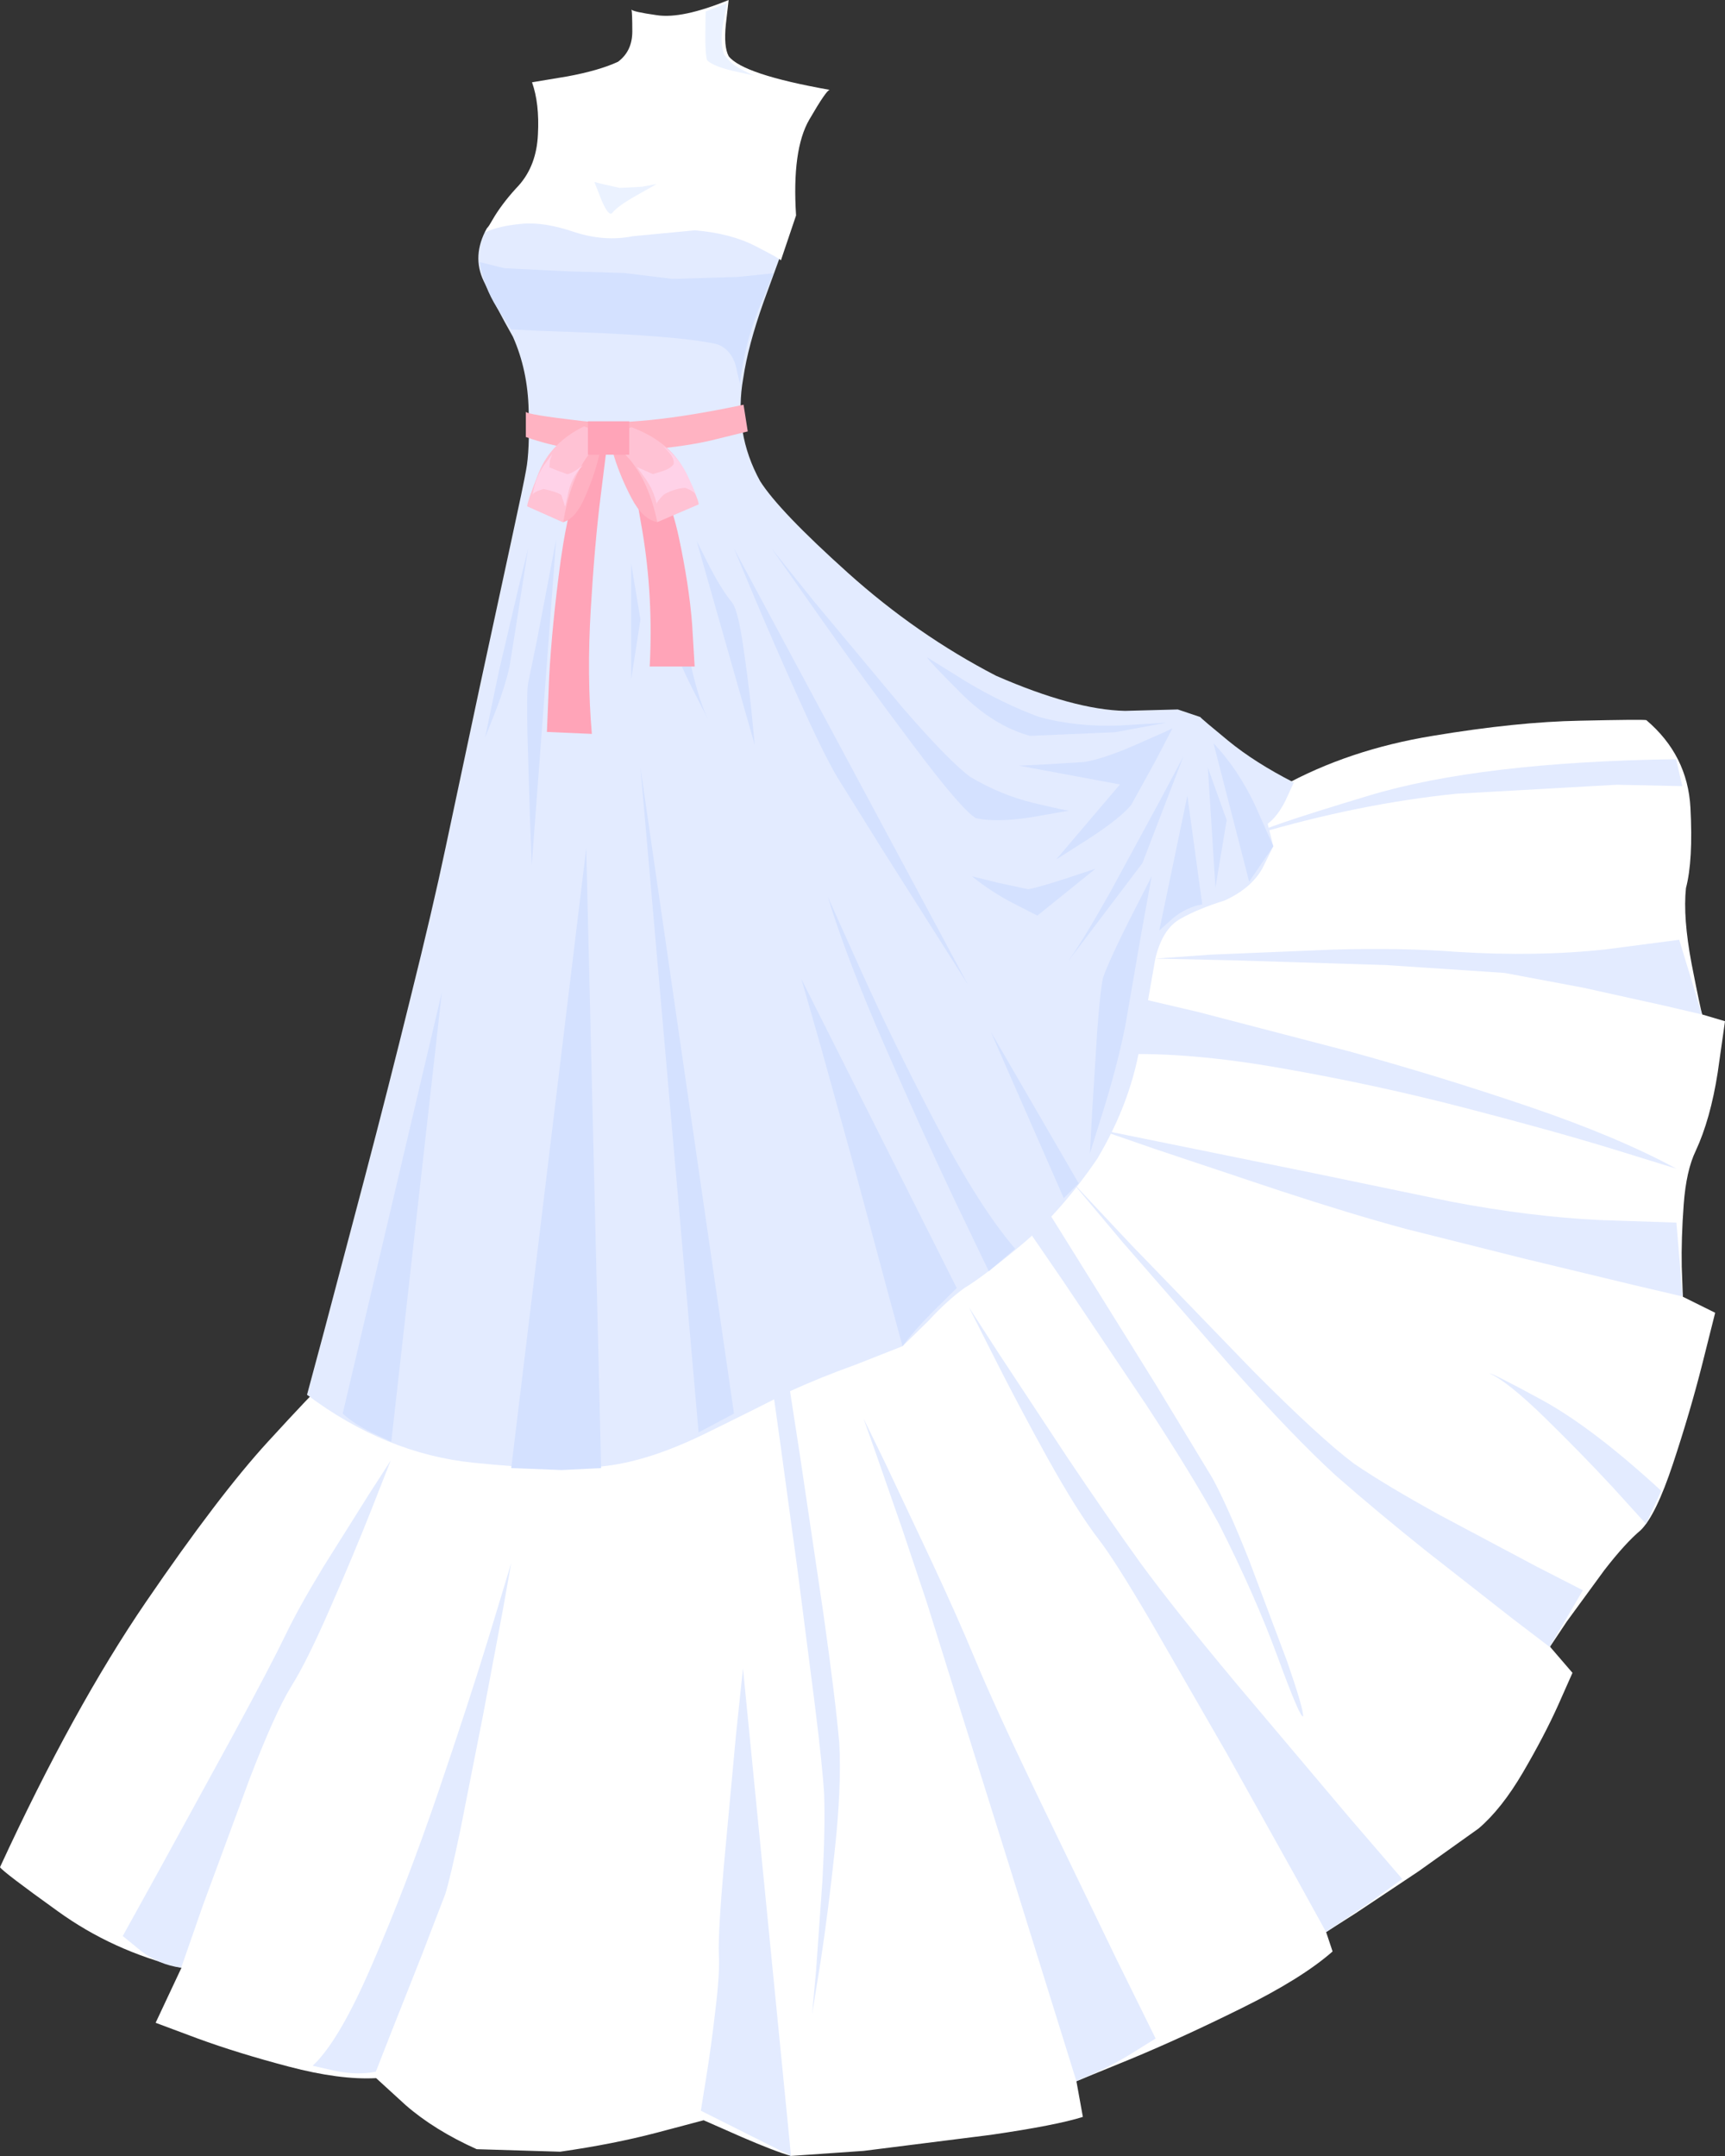 <?xml version="1.0" encoding="UTF-8" standalone="no"?>
<svg xmlns:xlink="http://www.w3.org/1999/xlink" height="383.85px" width="307.05px" xmlns="http://www.w3.org/2000/svg">
  <rect width="100%" height="100%" fill="#333333" stroke="none"/>
  <g transform="matrix(1.0, 0.0, 0.0, 1.0, 153.5, 191.9)">
    <path d="M139.55 -63.7 Q146.9 -57.45 147.4 -48.1 147.9 -38.75 146.6 -33.8 146.05 -28.6 147.6 -20.35 149.2 -12.15 149.5 -11.3 L153.55 -10.1 152.25 -0.95 Q150.95 7.35 148.35 12.95 146.65 16.45 146.2 22.5 145.75 28.6 145.85 33.6 L146.05 38.95 151.8 41.8 149.5 50.95 Q147.35 59.45 144.3 68.65 141.25 77.85 138.55 80.5 135.8 82.8 132.05 87.65 L125.4 96.75 122.4 101.25 126.4 105.9 123.85 111.65 Q121.4 117.1 117.6 123.6 113.8 130.1 109.7 133.6 L99.05 141.2 87.8 148.7 82.55 152.05 83.7 155.5 Q78.25 160.3 67.5 165.6 56.8 170.9 47.75 174.65 L38.1 178.6 39.25 184.95 Q34.55 186.45 22.85 188.15 L0.25 191.0 -12.7 191.9 Q-15.55 191.1 -21.55 188.5 L-28.25 185.55 -36.55 187.75 Q-44.35 189.8 -53.8 191.15 L-68.65 190.7 Q-76.2 187.3 -81.3 182.85 L-86.55 178.05 Q-93.0 178.4 -102.1 176.0 -111.2 173.6 -118.3 171.0 L-125.8 168.2 -121.2 158.4 Q-133.45 155.4 -143.2 148.35 -152.95 141.35 -153.5 140.5 -140.45 112.2 -127.5 93.25 -114.55 74.3 -105.85 64.8 -97.1 55.25 -96.75 55.25 L-80.4 45.0 -40.8 20.15 7.75 -10.25 Q32.45 -25.75 51.0 -37.25 L74.7 -51.9 Q86.55 -58.45 101.5 -60.9 116.5 -63.4 127.75 -63.6 138.95 -63.85 139.55 -63.7" fill="#ffffff" fill-rule="evenodd" stroke="none"/>
    <path d="M-87.85 74.15 L-83.95 68.1 -87.35 76.75 Q-90.55 84.85 -94.7 94.3 -98.8 103.75 -101.65 108.3 -104.55 113.0 -109.1 124.85 L-117.35 147.2 -121.25 158.4 Q-125.25 157.85 -128.35 155.45 L-131.65 152.75 -125.1 140.9 -112.1 117.15 Q-105.25 104.5 -102.7 99.2 -100.35 94.3 -95.95 87.05 L-87.85 74.15" fill="#e3ebff" fill-rule="evenodd" stroke="none"/>
    <path d="M-75.55 127.3 Q-69.95 110.85 -66.3 98.9 L-62.5 86.35 -64.0 94.75 -67.55 113.6 -71.5 133.6 Q-73.4 142.7 -74.25 145.3 L-78.4 156.1 -83.9 170.0 -86.6 176.9 Q-89.75 177.55 -93.65 176.8 L-97.85 175.85 Q-93.1 171.45 -87.15 157.55 -81.15 143.7 -75.55 127.3" fill="#e3ebff" fill-rule="evenodd" stroke="none"/>
    <path d="M-21.25 105.1 L-12.7 191.9 -28.75 183.85 -27.8 177.95 Q-26.9 172.4 -26.15 165.85 -25.35 159.3 -25.55 156.0 -25.7 152.3 -24.65 140.2 L-22.5 117.0 -21.25 105.1" fill="#e3ebff" fill-rule="evenodd" stroke="none"/>
    <path d="M20.05 103.45 Q23.4 111.55 31.0 127.4 L45.15 156.7 52.2 171.0 47.7 173.8 Q43.45 176.4 38.1 178.6 L34.4 166.7 26.0 139.75 16.95 110.9 11.45 93.3 7.1 80.3 2.4 66.8 0.2 60.6 4.05 68.5 12.25 85.9 Q16.9 95.85 20.05 103.45" fill="#e3ebff" fill-rule="evenodd" stroke="none"/>
    <path d="M49.5 86.35 Q55.65 94.75 66.6 107.85 L86.55 131.5 96.1 142.6 90.25 146.85 82.55 152.05 77.2 142.35 64.9 120.3 51.25 96.6 Q44.85 85.7 42.0 82.05 38.3 77.25 32.9 67.55 27.55 57.85 23.4 49.6 L18.95 40.8 24.35 49.15 36.55 67.65 Q43.6 78.15 49.5 86.35" fill="#e3ebff" fill-rule="evenodd" stroke="none"/>
    <path d="M28.6 25.75 L31.3 20.95 38.25 32.1 52.15 54.45 62.35 71.3 Q64.95 76.1 68.8 85.75 L75.6 103.85 Q78.55 112.35 78.45 113.65 77.95 114.05 73.95 103.15 69.95 92.2 63.45 79.35 58.75 70.75 50.6 58.3 L35.7 36.1 28.6 25.75" fill="#e3ebff" fill-rule="evenodd" stroke="none"/>
    <path d="M-15.9 55.8 L-13.2 53.65 -11.1 67.25 -6.95 95.25 Q-4.8 110.45 -4.1 118.5 -3.7 126.2 -4.9 137.4 -6.1 148.65 -7.45 157.4 L-8.95 166.7 -8.25 159.05 -7.1 142.75 Q-6.6 133.65 -6.8 127.6 -7.05 122.95 -8.45 111.65 L-11.55 87.5 -14.55 65.45 -15.9 55.8" fill="#e3ebff" fill-rule="evenodd" stroke="none"/>
    <path d="M122.35 101.3 L115.6 96.15 100.35 84.2 Q91.6 77.2 84.3 70.8 76.85 64.0 65.9 51.7 L46.3 29.2 37.15 18.3 47.85 29.7 69.7 52.3 Q81.55 64.2 87.5 68.65 93.3 72.6 102.85 77.85 L120.05 87.0 128.25 91.2 122.35 101.3" fill="#e3ebff" fill-rule="evenodd" stroke="none"/>
    <path d="M139.5 79.4 L133.6 72.9 Q128.05 66.9 121.5 60.5 114.95 54.1 111.65 52.6 112.1 52.5 121.1 57.4 130.1 62.35 142.2 73.5 L139.5 79.4" fill="#e3ebff" fill-rule="evenodd" stroke="none"/>
    <path d="M146.0 38.9 L137.25 36.85 117.55 32.1 96.65 26.85 Q87.05 24.25 74.4 20.1 L52.1 12.65 42.0 9.15 54.3 11.65 80.6 17.0 104.7 22.0 Q118.8 24.7 131.4 25.3 L144.9 25.75 146.0 38.9" fill="#e3ebff" fill-rule="evenodd" stroke="none"/>
    <path d="M149.45 -11.3 L142.85 -12.85 128.4 -16.05 114.3 -18.7 93.2 -20.1 65.75 -20.95 52.15 -21.25 62.0 -21.95 83.75 -22.85 Q96.15 -23.2 105.75 -22.45 120.15 -21.55 132.4 -22.9 L145.4 -24.6 149.45 -11.3" fill="#e3ebff" fill-rule="evenodd" stroke="none"/>
    <path d="M145.95 -51.95 L134.3 -52.2 105.75 -50.6 Q88.45 -48.85 69.85 -43.35 70.2 -44.25 90.1 -50.25 109.95 -56.25 144.85 -56.75 L145.95 -51.95" fill="#e3ebff" fill-rule="evenodd" stroke="none"/>
    <path d="M133.9 12.75 Q123.35 9.5 107.35 5.35 91.4 1.2 74.8 -1.7 58.2 -4.65 45.75 -4.2 L48.45 -14.4 59.75 -11.75 86.6 -4.75 Q102.6 -0.35 118.5 5.05 134.4 10.45 144.9 16.15 L133.9 12.75" fill="#e3ebff" fill-rule="evenodd" stroke="none"/>
    <path d="M64.5 -31.6 Q59.7 -30.1 56.55 -28.3 53.4 -26.5 52.15 -21.25 L49.35 -5.3 Q47.55 4.75 41.8 14.4 35.45 23.7 28.5 29.55 21.5 35.4 18.15 37.4 15.0 39.7 11.8 43.2 L7.15 47.75 -1.1 51.0 Q-7.6 53.35 -12.85 55.75 -18.15 58.5 -27.95 63.3 -37.75 68.1 -45.5 69.05 -53.55 70.1 -69.2 68.5 -84.85 66.9 -98.85 56.4 L-95.8 45.05 -88.65 18.0 Q-84.4 1.85 -80.45 -14.2 -76.45 -30.25 -74.2 -40.95 L-68.1 -69.65 -62.6 -95.1 Q-60.25 -105.9 -59.85 -108.25 -59.2 -111.65 -59.4 -118.85 -59.55 -126.0 -62.2 -131.95 -65.25 -137.35 -67.4 -141.85 -69.55 -146.35 -66.85 -151.25 -64.2 -154.55 -53.2 -154.85 -42.2 -155.15 -30.6 -153.0 -19.0 -150.8 -14.5 -146.6 L-17.6 -138.1 Q-20.35 -130.35 -21.2 -124.6 -22.95 -114.9 -18.2 -106.25 -14.85 -100.95 -2.55 -89.9 9.7 -78.9 23.8 -71.6 37.65 -65.55 46.75 -65.35 L56.15 -65.6 60.15 -64.25 Q60.35 -63.95 65.1 -60.05 69.85 -56.15 76.8 -52.6 L75.35 -49.45 Q73.95 -46.6 72.15 -45.25 L73.15 -41.25 71.2 -37.3 Q69.2 -33.75 64.5 -31.6" fill="#e3ebff" fill-rule="evenodd" stroke="none"/>
    <path d="M-25.8 -130.6 Q-23.4 -129.7 -22.55 -126.85 L-21.8 -123.6 Q-21.0 -130.5 -18.55 -136.65 L-15.8 -143.25 -22.2 -142.6 -33.8 -142.25 -42.4 -143.3 -52.5 -143.6 -63.7 -144.15 -68.15 -145.25 Q-67.35 -140.8 -65.05 -137.15 L-62.5 -133.25 -57.25 -133.0 -46.5 -132.6 Q-30.9 -131.85 -25.8 -130.6" fill="#d4e1ff" fill-rule="evenodd" stroke="none"/>
    <path d="M11.5 -74.9 L18.5 -70.55 Q25.0 -66.65 31.5 -64.25 38.15 -62.45 45.85 -62.75 L54.15 -63.25 45.0 -61.55 29.85 -60.9 Q23.45 -62.65 17.65 -68.4 11.9 -74.15 11.5 -74.9" fill="#d4e1ff" fill-rule="evenodd" stroke="none"/>
    <path d="M55.2 -62.25 L52.15 -56.4 47.85 -48.6 Q45.9 -46.25 40.55 -42.75 L34.5 -38.9 45.85 -52.25 27.85 -55.6 32.2 -55.8 39.5 -56.25 Q43.1 -56.85 48.85 -59.4 54.6 -61.9 55.2 -62.25" fill="#d4e1ff" fill-rule="evenodd" stroke="none"/>
    <path d="M19.5 -35.9 L24.15 -34.75 29.5 -33.6 Q30.9 -33.8 35.9 -35.4 L41.5 -37.25 31.15 -28.9 26.95 -31.05 Q23.05 -33.05 19.5 -35.9" fill="#d4e1ff" fill-rule="evenodd" stroke="none"/>
    <path d="M57.15 -57.25 L49.85 -38.25 36.5 -20.6 Q39.25 -24.4 44.1 -33.05 L52.9 -49.25 57.15 -57.25" fill="#d4e1ff" fill-rule="evenodd" stroke="none"/>
    <path d="M57.85 -50.25 L60.5 -30.9 Q57.65 -30.4 55.3 -28.45 L52.85 -26.25 57.85 -50.25" fill="#d4e1ff" fill-rule="evenodd" stroke="none"/>
    <path d="M61.5 -55.25 L64.85 -45.9 62.85 -33.9 61.5 -55.25" fill="#d4e1ff" fill-rule="evenodd" stroke="none"/>
    <path d="M62.5 -59.6 Q66.9 -54.95 69.95 -48.45 L73.15 -41.25 68.85 -34.95 62.5 -59.6" fill="#d4e1ff" fill-rule="evenodd" stroke="none"/>
    <path d="M42.85 -17.9 Q44.05 -21.2 47.55 -28.15 L51.5 -35.9 49.65 -25.75 46.85 -9.55 Q45.55 -2.9 43.15 4.95 L40.5 13.45 40.9 6.05 41.8 -8.3 Q42.35 -15.75 42.85 -17.9" fill="#d4e1ff" fill-rule="evenodd" stroke="none"/>
    <path d="M22.85 -8.25 L38.5 18.75 35.85 21.4 22.85 -8.25" fill="#d4e1ff" fill-rule="evenodd" stroke="none"/>
    <path d="M-62.5 69.45 L-49.15 -40.9 -46.5 69.45 -53.5 69.8 -62.5 69.45" fill="#d4e1ff" fill-rule="evenodd" stroke="none"/>
    <path d="M-29.15 63.1 L-39.5 -55.25 -22.85 59.75 -29.15 63.1" fill="#d4e1ff" fill-rule="evenodd" stroke="none"/>
    <path d="M-10.85 -17.6 L16.8 37.4 12.6 41.55 Q8.85 45.35 7.15 47.75 L4.55 38.2 -1.2 16.8 -7.35 -5.4 -10.85 -17.6" fill="#d4e1ff" fill-rule="evenodd" stroke="none"/>
    <path d="M13.2 8.4 Q20.9 23.1 27.2 30.4 L22.5 34.4 16.4 21.7 Q10.7 9.7 3.95 -5.8 -2.8 -21.25 -6.15 -32.25 L-0.15 -18.9 Q5.5 -6.35 13.2 8.4" fill="#d4e1ff" fill-rule="evenodd" stroke="none"/>
    <path d="M-92.5 59.75 L-74.85 -15.25 -83.85 64.75 -87.3 63.15 Q-90.45 61.6 -92.5 59.75" fill="#d4e1ff" fill-rule="evenodd" stroke="none"/>
    <path d="M-22.85 -94.25 L18.8 -16.6 13.8 -24.5 3.6 -40.6 -4.5 -53.6 Q-7.05 -57.95 -11.35 -67.55 -15.65 -77.1 -19.15 -85.4 L-22.85 -94.25" fill="#d4e1ff" fill-rule="evenodd" stroke="none"/>
    <path d="M30.0 -46.4 Q23.85 -45.45 20.2 -46.25 17.65 -47.75 9.0 -59.3 0.35 -70.8 -7.6 -82.1 L-16.15 -94.25 -8.45 -84.65 7.05 -66.05 Q15.4 -56.4 19.2 -53.6 24.65 -50.35 30.5 -48.95 36.35 -47.55 36.85 -47.6 L30.0 -46.4" fill="#d4e1ff" fill-rule="evenodd" stroke="none"/>
    <path d="M-29.5 -95.6 L-27.1 -90.85 Q-24.85 -86.6 -23.15 -84.6 -22.15 -83.2 -21.25 -77.15 -20.35 -71.1 -19.75 -65.4 L-19.15 -59.25 -29.5 -95.6" fill="#d4e1ff" fill-rule="evenodd" stroke="none"/>
    <path d="M-59.5 -70.25 L-57.9 -78.05 -55.65 -89.85 -54.5 -95.9 -58.85 -37.9 -59.15 -45.7 -59.6 -60.65 Q-59.8 -68.4 -59.5 -70.25" fill="#d4e1ff" fill-rule="evenodd" stroke="none"/>
    <path d="M-41.15 -91.6 L-39.5 -81.6 -41.15 -70.95 -41.15 -91.6" fill="#d4e1ff" fill-rule="evenodd" stroke="none"/>
    <path d="M-34.5 -97.25 L-33.5 -90.1 Q-32.55 -83.35 -30.95 -75.5 -29.35 -67.7 -27.5 -63.9 L-30.25 -69.3 Q-32.7 -74.15 -33.5 -76.9 -33.85 -78.7 -34.05 -83.5 L-34.4 -92.65 -34.5 -97.25" fill="#d4e1ff" fill-rule="evenodd" stroke="none"/>
    <path d="M-59.5 -94.25 L-60.2 -89.7 -61.65 -80.45 -62.8 -73.25 Q-63.55 -69.85 -65.25 -65.4 L-67.15 -60.6 -64.7 -72.4 -61.25 -87.1 -59.5 -94.25" fill="#d4e1ff" fill-rule="evenodd" stroke="none"/>
    <path d="M-19.05 -148.1 Q-23.4 -150.35 -29.8 -150.9 L-40.85 -149.85 Q-45.8 -148.85 -51.15 -150.55 -56.65 -152.45 -60.65 -152.05 -64.65 -151.7 -67.15 -150.55 L-65.4 -153.5 Q-63.7 -156.2 -61.15 -158.9 -58.0 -162.45 -57.75 -167.95 -57.45 -173.45 -58.8 -177.25 L-52.5 -178.3 Q-46.85 -179.35 -43.5 -180.9 -40.95 -182.8 -40.95 -186.3 -40.95 -189.7 -41.1 -190.2 -40.85 -189.8 -36.6 -189.2 -32.1 -188.5 -23.8 -191.9 L-24.3 -187.55 Q-24.7 -183.6 -23.8 -181.9 -21.3 -178.65 -5.8 -175.9 -6.35 -175.95 -9.45 -170.6 -12.55 -165.25 -11.8 -153.55 L-14.5 -145.55 Q-14.65 -145.85 -19.05 -148.1" fill="#ffffff" fill-rule="evenodd" stroke="none"/>
    <path d="M-27.9 -189.85 L-24.1 -191.35 -24.8 -187.65 Q-25.4 -184.3 -24.6 -182.2 -23.4 -180.45 -21.35 -179.45 -19.4 -178.45 -19.05 -178.4 L-23.15 -179.3 Q-26.75 -180.2 -27.65 -181.2 -28.0 -182.55 -27.95 -186.0 L-27.9 -189.85" fill="#ebf2ff" fill-rule="evenodd" stroke="none"/>
    <path d="M-47.7 -159.5 L-46.1 -159.1 -43.2 -158.45 -39.25 -158.65 -36.6 -159.15 -40.3 -157.05 Q-43.6 -155.2 -44.55 -153.95 -45.2 -153.4 -46.4 -156.2 L-47.7 -159.5" fill="#ebf2ff" fill-rule="evenodd" stroke="none"/>
    <path d="M-59.9 -118.6 Q-59.8 -118.1 -49.9 -116.95 -40.0 -115.85 -21.15 -119.85 L-20.4 -115.1 -27.1 -113.45 Q-33.5 -112.0 -42.55 -111.6 -51.6 -111.15 -59.9 -114.1 L-59.9 -118.6" fill="#ffb3c2" fill-rule="evenodd" stroke="none"/>
    <path d="M-41.5 -109.9 Q-42.05 -110.75 -43.0 -113.3 -43.95 -115.8 -38.5 -109.9 -34.55 -104.95 -32.7 -96.4 -30.85 -87.8 -30.3 -80.75 L-29.85 -73.25 -37.85 -73.25 Q-37.2 -85.6 -39.15 -97.3 -41.15 -109.05 -41.5 -109.9" fill="#ffa4b8" fill-rule="evenodd" stroke="none"/>
    <path d="M-45.5 -112.25 L-46.6 -103.45 Q-47.65 -95.1 -48.35 -83.35 -49.05 -71.65 -48.15 -61.25 L-56.15 -61.6 -55.75 -71.35 Q-55.25 -80.6 -53.7 -92.1 -52.1 -103.6 -48.8 -110.95 L-45.5 -112.25" fill="#ffa4b8" fill-rule="evenodd" stroke="none"/>
    <path d="M-45.3 -114.4 L-40.55 -113.95 -34.75 -104.2 -36.5 -98.95 Q-39.1 -99.45 -41.05 -103.15 -43.0 -106.85 -44.15 -110.5 L-45.3 -114.4" fill="#ffb1c2" fill-rule="evenodd" stroke="none"/>
    <path d="M-45.3 -114.35 L-41.1 -115.85 Q-34.2 -113.25 -31.6 -108.0 -29.0 -102.7 -29.15 -102.1 L-36.5 -98.95 Q-37.95 -105.95 -41.4 -110.1 L-45.3 -114.35" fill="#ffc2d4" fill-rule="evenodd" stroke="none"/>
    <path d="M-45.9 -114.75 Q-45.9 -114.5 -46.85 -110.8 -47.75 -107.1 -49.4 -103.35 -51.05 -99.55 -53.25 -98.95 L-54.85 -104.1 -50.0 -114.05 -45.9 -114.75" fill="#ffb1c2" fill-rule="evenodd" stroke="none"/>
    <path d="M-45.9 -114.7 Q-46.25 -114.6 -49.2 -110.3 -52.1 -106.0 -53.25 -98.9 L-59.65 -101.75 Q-59.75 -102.35 -57.6 -107.75 -55.45 -113.1 -49.55 -116.0 L-45.9 -114.7" fill="#ffc2d4" fill-rule="evenodd" stroke="none"/>
    <path d="M-41.5 -110.95 L-48.85 -110.95 -48.85 -116.9 -41.5 -116.9 -41.5 -110.95" fill="#ffa4b8" fill-rule="evenodd" stroke="none"/>
    <path d="M-33.6 -109.25 Q-33.4 -110.15 -34.4 -111.35 L-35.45 -112.5 Q-32.6 -110.4 -31.1 -107.2 -29.6 -104.0 -29.6 -103.65 -29.75 -104.35 -31.5 -105.05 -33.45 -104.95 -35.35 -103.85 -36.65 -102.55 -36.6 -102.15 -37.15 -104.6 -38.55 -106.6 L-40.1 -108.75 -37.3 -107.5 -35.65 -108.0 Q-34.2 -108.45 -33.6 -109.25" fill="#ffd2e8" fill-rule="evenodd" stroke="none"/>
    <path d="M-50.95 -108.2 L-49.75 -109.05 Q-51.55 -107.25 -52.25 -104.6 L-52.9 -101.7 -53.6 -103.8 Q-54.4 -104.35 -56.75 -104.85 -58.5 -104.35 -58.7 -103.8 -58.2 -106.95 -56.55 -109.25 L-55.2 -111.05 -55.6 -110.0 -55.7 -108.7 -54.35 -108.15 -52.55 -107.5 Q-52.05 -107.5 -50.95 -108.2" fill="#ffd2e8" fill-rule="evenodd" stroke="none"/>
  </g>
</svg>

